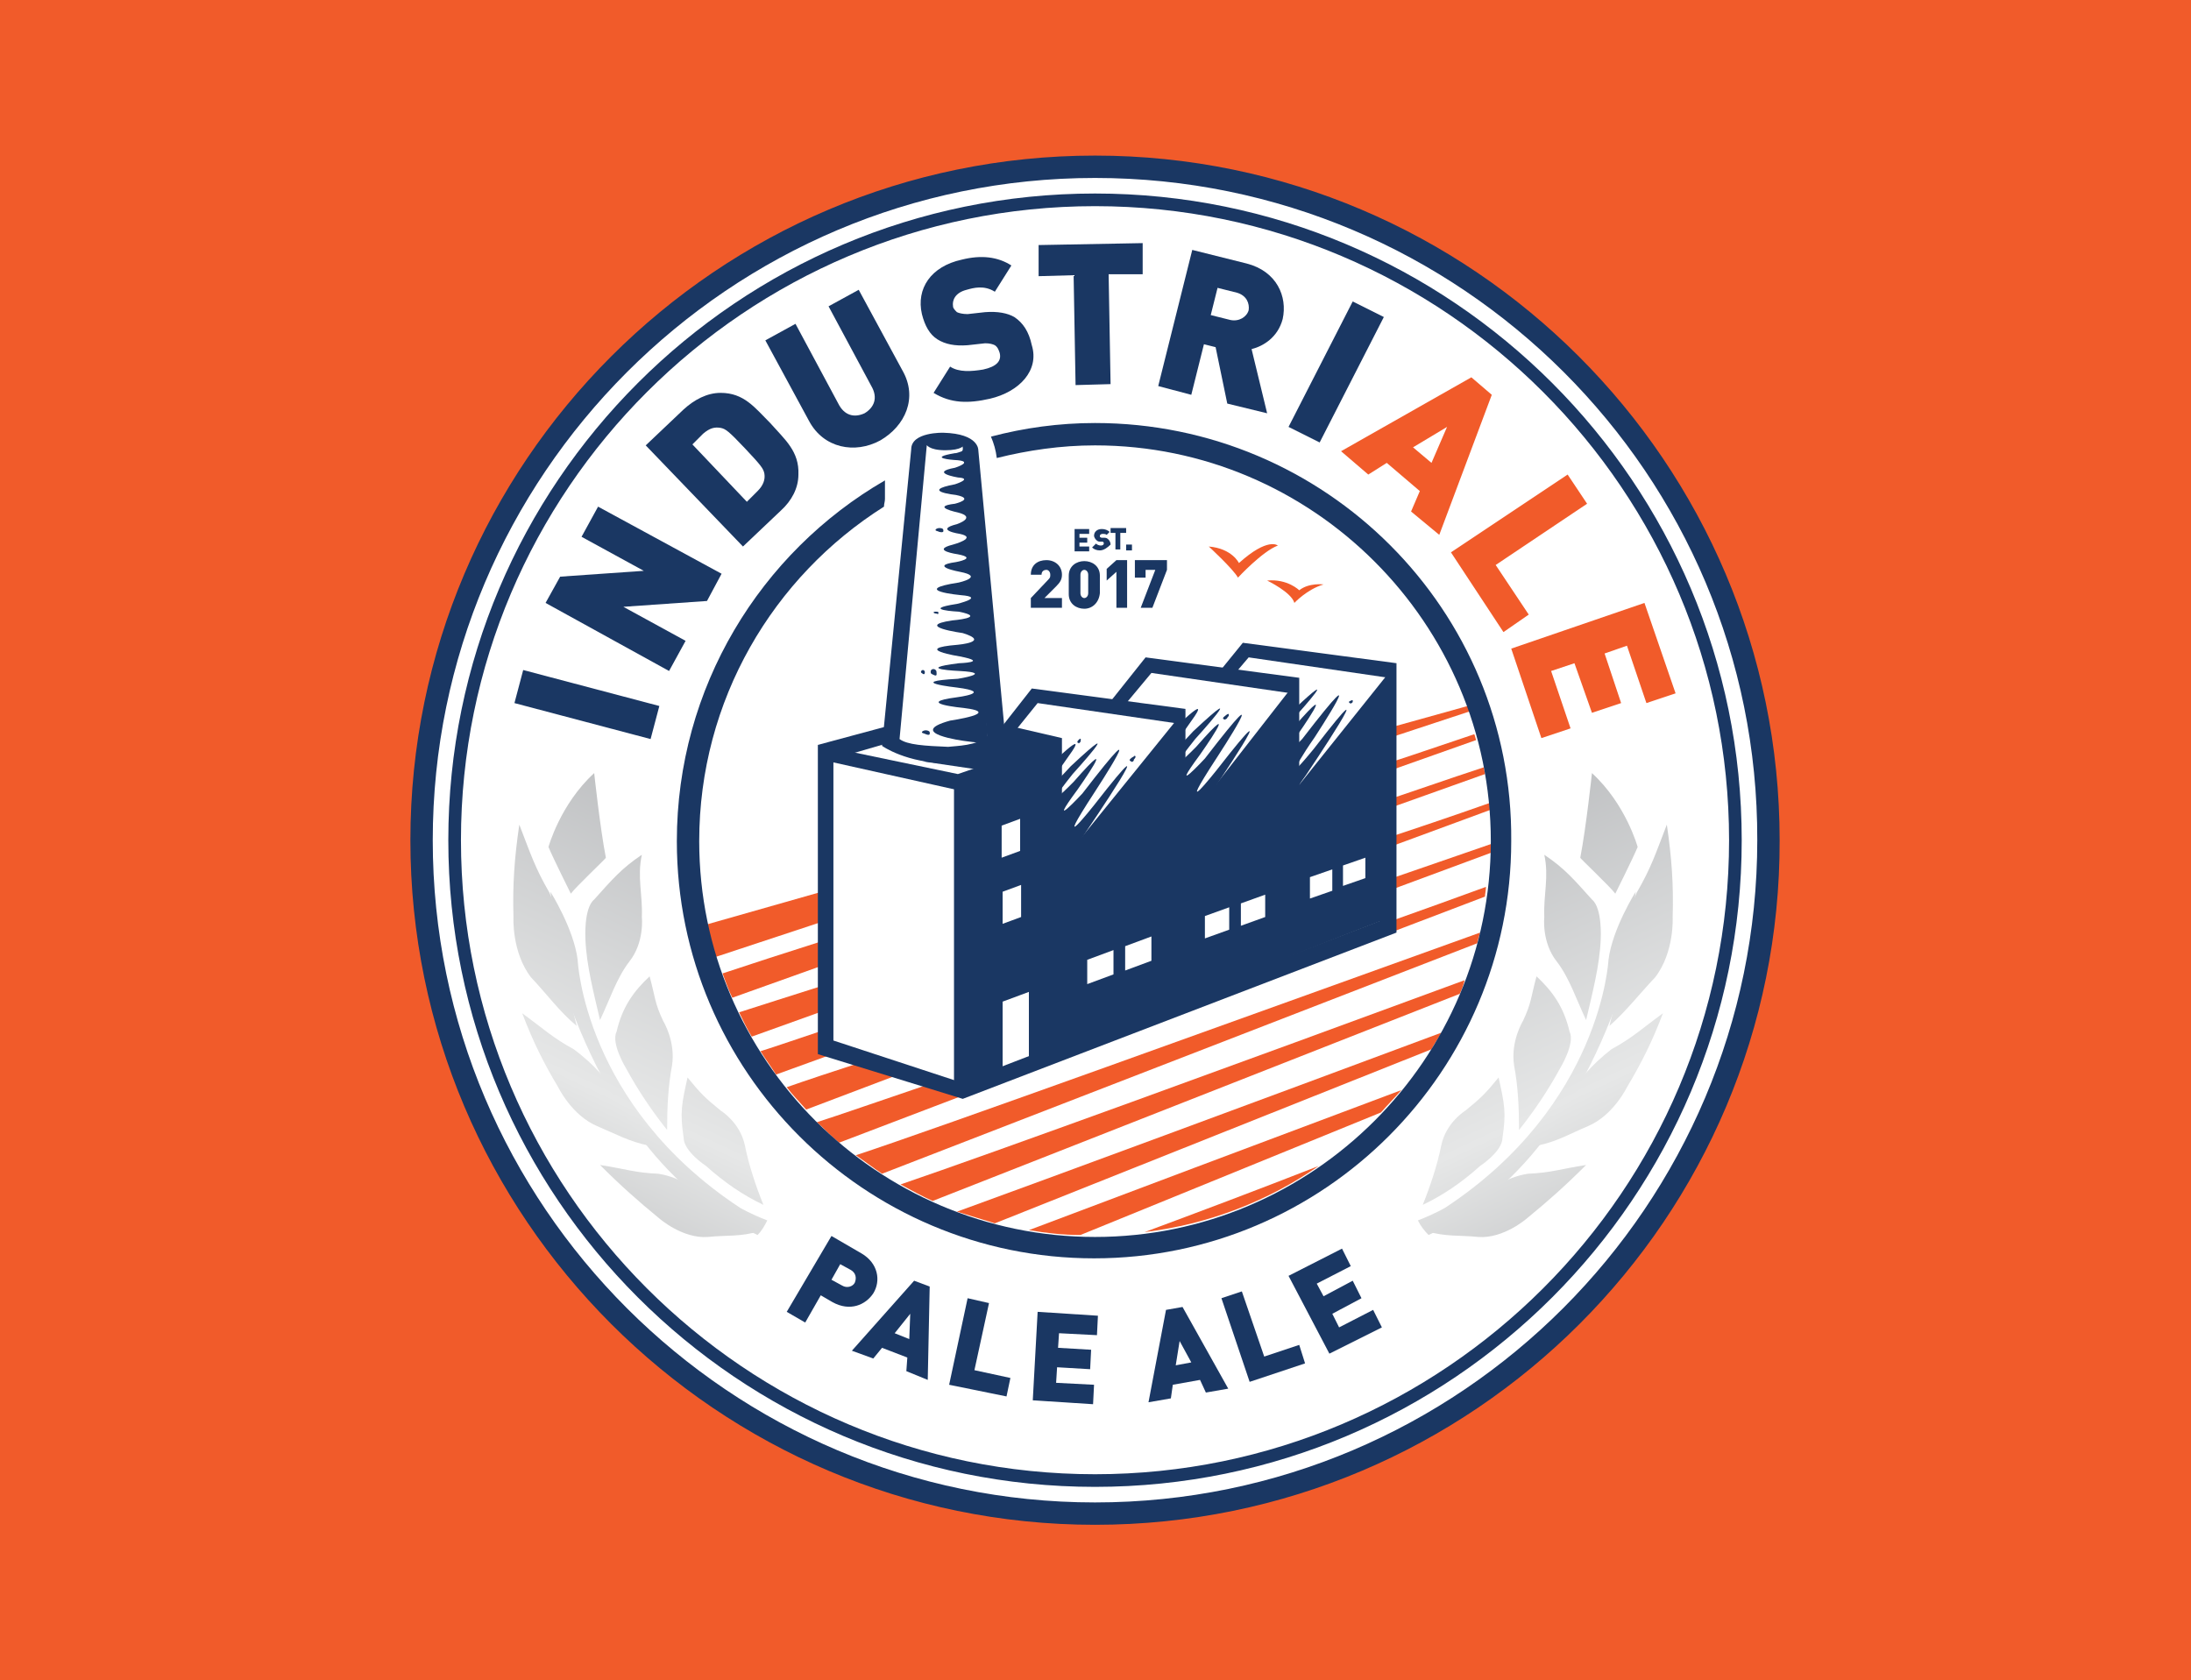 <?xml version="1.0" encoding="utf-8"?>
<!-- Generator: Adobe Illustrator 25.0.0, SVG Export Plug-In . SVG Version: 6.00 Build 0)  -->
<svg version="1.1" id="Layer_1" xmlns="http://www.w3.org/2000/svg" xmlns:xlink="http://www.w3.org/1999/xlink" x="0px" y="0px"
	 viewBox="0 0 225.3 172.8" style="enable-background:new 0 0 225.3 172.8;" xml:space="preserve">
<style type="text/css">
	.st0{fill:#FEDC00;}
	.st1{fill:#010101;}
	.st2{fill:#FFFFFF;}
	.st3{fill:#F15B2A;}
	.st4{fill:#1A3763;}
	.st5{fill:url(#SVGID_3_);}
	.st6{fill:url(#SVGID_4_);}
	.st7{fill:url(#SVGID_5_);}
	.st8{fill:url(#SVGID_6_);}
	.st9{fill:url(#SVGID_7_);}
	.st10{fill:url(#SVGID_8_);}
	.st11{fill:url(#SVGID_9_);}
	.st12{fill:url(#SVGID_10_);}
	.st13{fill:url(#SVGID_11_);}
	.st14{fill:url(#SVGID_12_);}
	.st15{fill:url(#SVGID_13_);}
	.st16{fill:url(#SVGID_14_);}
	.st17{fill:url(#SVGID_15_);}
	.st18{fill:url(#SVGID_16_);}
	.st19{fill:url(#SVGID_17_);}
	.st20{fill:url(#SVGID_18_);}
	.st21{fill:#F69320;}
	.st22{fill:#6B170F;}
	.st23{fill:#C33C33;}
	.st24{fill:#E5D7D1;}
	.st25{fill:url(#SVGID_19_);}
	.st26{fill:url(#SVGID_20_);}
	.st27{fill:url(#SVGID_21_);}
	.st28{fill:url(#SVGID_22_);}
	.st29{fill:url(#SVGID_23_);}
	.st30{fill:url(#SVGID_24_);}
	.st31{fill:url(#SVGID_25_);}
	.st32{fill:url(#SVGID_26_);}
	.st33{fill:url(#SVGID_27_);}
	.st34{fill:url(#SVGID_28_);}
	.st35{fill:url(#SVGID_29_);}
	.st36{fill:url(#SVGID_30_);}
	.st37{fill:url(#SVGID_31_);}
	.st38{fill:url(#SVGID_32_);}
	.st39{fill:url(#SVGID_33_);}
	.st40{fill:url(#SVGID_34_);}
	.st41{fill:url(#SVGID_35_);}
	.st42{fill:url(#SVGID_36_);}
	.st43{fill:url(#SVGID_37_);}
	.st44{fill:url(#SVGID_38_);}
	.st45{fill:url(#SVGID_39_);}
	.st46{fill:url(#SVGID_40_);}
	.st47{fill:url(#SVGID_41_);}
	.st48{fill:url(#SVGID_42_);}
	.st49{fill:url(#SVGID_43_);}
	.st50{fill:url(#SVGID_44_);}
	.st51{fill:url(#SVGID_45_);}
	.st52{fill:url(#SVGID_46_);}
	.st53{fill:url(#SVGID_47_);}
	.st54{fill:url(#SVGID_48_);}
	.st55{fill:url(#SVGID_49_);}
	.st56{fill:url(#SVGID_50_);}
	.st57{fill:url(#SVGID_51_);}
	.st58{fill:url(#SVGID_52_);}
	.st59{fill:url(#SVGID_53_);}
	.st60{fill:url(#SVGID_54_);}
	.st61{fill:url(#SVGID_55_);}
	.st62{fill:url(#SVGID_56_);}
	.st63{fill:url(#SVGID_57_);}
	.st64{fill:url(#SVGID_58_);}
	.st65{fill:url(#SVGID_59_);}
	.st66{fill:url(#SVGID_60_);}
	.st67{fill:url(#SVGID_61_);}
	.st68{fill:url(#SVGID_62_);}
	.st69{fill:url(#SVGID_63_);}
	.st70{fill:url(#SVGID_64_);}
	.st71{fill:url(#SVGID_65_);}
	.st72{fill:url(#SVGID_66_);}
	.st73{fill:url(#SVGID_67_);}
	.st74{fill:url(#SVGID_68_);}
	.st75{fill:url(#SVGID_69_);}
	.st76{fill:url(#SVGID_70_);}
	.st77{fill:url(#SVGID_71_);}
	.st78{fill:url(#SVGID_72_);}
	.st79{fill:url(#SVGID_73_);}
	.st80{fill:url(#SVGID_74_);}
	.st81{fill:url(#SVGID_75_);}
	.st82{fill:url(#SVGID_76_);}
	.st83{fill:url(#SVGID_77_);}
	.st84{fill:url(#SVGID_78_);}
	.st85{fill:url(#SVGID_79_);}
	.st86{fill:#B19047;}
	.st87{fill:#1B1F22;}
	.st88{fill:#B0A691;}
</style>
<g>
	<g id="_x33__6_">
		<rect class="st3" width="225.3" height="172.8"/>
	</g>
	<g>
		<path class="st2" d="M112.6,155.4c-38.1,0-69-31-69-69c0-38.1,31-69,69-69c38.1,0,69,31,69,69
			C181.7,124.5,150.7,155.4,112.6,155.4z"/>
		<g>
			<g>
				<g>
					<path class="st3" d="M140.5,80.1l11.3-4c-0.1-0.2-0.1-0.4-0.2-0.6c-4.1,1.4-8.6,2.9-13.2,4.4L140.5,80.1
						C140.5,80,140.5,80,140.5,80.1z"/>
					<path class="st3" d="M74.3,100.1c0.3,0.8,0.6,1.7,1,2.5l9.8-3.5l0-2.5C80.7,98,77,99.2,74.3,100.1z"/>
					<path class="st3" d="M152.7,79.6c0-0.2-0.1-0.4-0.1-0.7c-3.7,1.2-7.6,2.6-11.6,3.9c0.1,0.3,0.1,0.6,0.2,0.9L152.7,79.6z"/>
					<path class="st3" d="M76,104.1c0.4,0.8,0.8,1.7,1.3,2.5l7.8-2.8l0-2.6C81.3,102.4,78.2,103.4,76,104.1z"/>
					<path class="st3" d="M153.2,83.3c0-0.2,0-0.5-0.1-0.7c-3.7,1.3-7.5,2.6-11.5,3.9c0.1,0.3,0.1,0.7,0.2,1L153.2,83.3z"/>
					<path class="st3" d="M85.1,105.8c-3,1-5.3,1.8-6.9,2.3c0.5,0.8,1.1,1.6,1.6,2.4l6.9-2.5l-1.6-0.6L85.1,105.8z"/>
					<path class="st3" d="M153.3,86.8c-3.5,1.2-7.2,2.5-11,3.8c0.1,0.4,0.1,0.7,0.2,1.1l10.8-4C153.3,87.3,153.3,87.1,153.3,86.8z"
						/>
					<path class="st3" d="M80.9,111.8c0.6,0.8,1.3,1.5,2,2.3l10.3-3.9l-3.6-1.3C85.6,110.2,82.6,111.2,80.9,111.8z"/>
					<path class="st3" d="M98.5,112.1l-2.4-0.8c-5.6,1.9-9.9,3.4-12.1,4.1c0.8,0.7,1.5,1.5,2.3,2.1l66.4-25.3c0-0.3,0.1-0.6,0.1-1
						c-3.3,1.2-6.6,2.4-10,3.6C142.8,95.4,98.5,112.1,98.5,112.1z"/>
					<path class="st3" d="M90.7,120.7L151.9,97c0.1-0.4,0.2-0.8,0.3-1.1c-25.6,9.2-55.7,20.1-64.2,22.9
						C88.9,119.4,89.8,120.1,90.7,120.7z"/>
					<path class="st3" d="M95.9,123.5l54.2-21.3c0.2-0.4,0.4-0.9,0.5-1.4c-23.1,8.5-48.6,17.8-58,21C93.7,122.4,94.8,123,95.9,123.5
						z"/>
					<path class="st3" d="M102.3,125.8l44.9-17.9c0.3-0.6,0.7-1.1,1-1.7c-19.6,7.3-39.9,14.8-49.8,18.4
						C99.7,125,101,125.4,102.3,125.8z"/>
					<path class="st3" d="M111.1,127l30.9-12.6c0.7-0.8,1.4-1.5,2.1-2.3c-14.7,5.5-29,10.9-38.3,14.4
						C107.6,126.8,109.3,127,111.1,127z"/>
					<path class="st3" d="M135.6,119.9c-6.4,2.5-12.5,4.8-17.9,6.8C124.3,125.9,130.4,123.5,135.6,119.9z"/>
				</g>
				<g>
					<g>
						<path class="st4" d="M112.6,152.9c-36.7,0-66.5-29.8-66.5-66.5c0-36.7,29.8-66.5,66.5-66.5c36.7,0,66.5,29.8,66.5,66.5
							C179.1,123.1,149.3,152.9,112.6,152.9z M112.6,21.2c-35.9,0-65.2,29.2-65.2,65.2c0,35.9,29.2,65.2,65.2,65.2
							c35.9,0,65.2-29.2,65.2-65.2C177.8,50.5,148.6,21.2,112.6,21.2z"/>
					</g>
					<g>
						<path class="st4" d="M112.6,156.8c-38.8,0-70.4-31.6-70.4-70.4c0-38.8,31.6-70.4,70.4-70.4c38.8,0,70.4,31.6,70.4,70.4
							C183.1,125.2,151.5,156.8,112.6,156.8z M112.6,18.3c-37.6,0-68.1,30.6-68.1,68.1c0,37.6,30.6,68.1,68.1,68.1
							c37.6,0,68.1-30.6,68.1-68.1C180.8,48.8,150.2,18.3,112.6,18.3z"/>
					</g>
					<path class="st3" d="M152,72.3l-9.7,2.7c0,0.4-0.1,0.7-0.1,1.1l10-3.3C152.2,72.6,152.1,72.5,152,72.3z"/>
					<path class="st3" d="M84.5,91.7l-12.3,3.5l1.1,3.3l11.2-3.7C84.5,93.7,84.5,92.7,84.5,91.7z"/>
					<g>
						<path class="st4" d="M112.6,43.5c-3.7,0-7.3,0.5-10.7,1.4c0.3,0.7,0.5,1.4,0.6,2.2c3.2-0.8,6.6-1.3,10.1-1.3
							c22.4,0,40.7,18.3,40.7,40.7c0,22.4-18.3,40.7-40.7,40.7c-22.4,0-40.7-18.3-40.7-40.7c0-14.5,7.6-27.2,19-34.4
							c0-0.3,0.1-0.5,0.1-0.8c0-0.6,0-1.3,0-1.9c-12.8,7.4-21.4,21.3-21.4,37.1c0,23.7,19.3,42.9,42.9,42.9
							c23.7,0,42.9-19.3,42.9-42.9C155.6,62.7,136.3,43.5,112.6,43.5z"/>
					</g>
					<g>
						<path class="st4" d="M66.9,76l-14-3.7l0.9-3.4l14,3.7L66.9,76z"/>
						<path class="st4" d="M72.7,61.8l-8.6,0.6l6.4,3.5l-1.7,3.1L56.1,62l1.5-2.7l8.6-0.6l-6.4-3.5l1.7-3.1L74.2,59L72.7,61.8z"/>
						<path class="st4" d="M82.1,48.8c0,1.4-0.7,2.7-1.8,3.7l-3.9,3.7l-10-10.4l3.9-3.7c1.1-1,2.4-1.7,3.8-1.7
							c2.4,0,3.5,1.5,5.1,3.1C80.7,45.2,82.2,46.4,82.1,48.8z M74.1,44c-0.6-0.1-1.1,0-1.8,0.6l-1.1,1.1l5.6,5.9l1.1-1.1
							c0.6-0.6,0.8-1.2,0.7-1.8c-0.1-0.5-0.3-0.8-2-2.6C74.9,44.3,74.6,44.1,74.1,44z"/>
						<path class="st4" d="M90.5,45.3c-2.6,1.4-5.8,0.8-7.3-2L78.7,35l3.1-1.7l4.4,8.2c0.6,1.2,1.6,1.5,2.7,1c1-0.6,1.4-1.6,0.7-2.8
							l-4.4-8.2l3.1-1.7l4.5,8.3C94.4,40.9,93.1,43.8,90.5,45.3z"/>
						<path class="st4" d="M101.8,41c-2.2,0.5-4,0.5-5.8-0.6l1.7-2.7c0.9,0.6,2.2,0.5,3.4,0.3c1.4-0.3,1.9-0.9,1.7-1.7
							c-0.1-0.3-0.2-0.6-0.5-0.8c-0.2-0.1-0.5-0.2-1-0.2l-1.8,0.2c-1.3,0.1-2.3-0.1-3.1-0.6c-0.8-0.5-1.3-1.4-1.6-2.6
							c-0.6-2.6,0.9-4.9,4.1-5.6c2-0.5,3.7-0.3,5.1,0.6l-1.7,2.7c-1.1-0.7-2.2-0.4-2.9-0.2c-1.2,0.3-1.5,1.1-1.4,1.7
							c0,0.2,0.2,0.4,0.4,0.6c0.2,0.1,0.6,0.2,1.1,0.2l1.8-0.2c1.3-0.1,2.3,0.1,3,0.5c0.9,0.6,1.5,1.5,1.8,2.9
							C106.9,38.1,104.8,40.3,101.8,41z"/>
						<path class="st4" d="M114,28.2l0.2,11.3l-3.6,0.1l-0.2-11.3l-3.6,0.1l0-3.2l10.7-0.2l0,3.2L114,28.2z"/>
						<path class="st4" d="M126.2,41.5l-1.2-5.8l-1.2-0.3l-1.3,5.2l-3.4-0.9l3.5-14l5.6,1.4c3.1,0.8,4.2,3.4,3.7,5.7
							c-0.5,1.9-2,2.8-3.2,3.1l1.6,6.6L126.2,41.5z M127.2,30.1l-2-0.5l-0.7,2.8l2,0.5c0.9,0.2,1.7-0.3,1.9-1
							C128.5,31.2,128.2,30.4,127.2,30.1z"/>
						<path class="st4" d="M132.5,43.9l6.6-12.9l3.2,1.6l-6.6,12.9L132.5,43.9z"/>
						<path class="st3" d="M145.1,52.6l0.9-2.1l-3.4-2.9l-1.9,1.2l-2.8-2.4l13.4-7.6l2.1,1.8L148,55L145.1,52.6z M148.8,43.9
							l-3.5,2.1l1.9,1.6L148.8,43.9z"/>
						<path class="st3" d="M149.2,56.8l12-8l2,3l-9.4,6.3l3.4,5.1l-2.6,1.8L149.2,56.8z"/>
						<path class="st3" d="M155.4,66.7l13.7-4.7l3.2,9.3l-3,1l-2-5.9l-2.3,0.8l1.7,5.1l-3,1l-1.8-5.1l-2.4,0.8l2,5.9l-3,1
							L155.4,66.7z"/>
					</g>
					<g>
						<g>
							<path class="st4" d="M85.6,133.9l-1.2-0.7l-1.6,2.8l-1.9-1.1l4.6-7.8l3.1,1.8c1.7,1,2,2.8,1.2,4.1
								C89,134.2,87.4,134.9,85.6,133.9z M87.5,130.6l-1.1-0.6l-0.9,1.6l1.1,0.6c0.5,0.3,1.1,0.1,1.3-0.3
								C88.1,131.4,88,130.9,87.5,130.6z"/>
							<path class="st4" d="M93.2,141l0.1-1.4l-2.6-1l-0.9,1.1l-2.2-0.8l6.4-7.2l1.6,0.6l-0.2,9.6L93.2,141z M93.6,135.1l-1.6,2
								l1.5,0.6L93.6,135.1z"/>
							<path class="st4" d="M97.6,142.4l1.9-8.9l2.2,0.5l-1.5,6.9l3.7,0.8l-0.4,1.9L97.6,142.4z"/>
							<path class="st4" d="M106.2,144l0.5-9.1l6.2,0.4l-0.1,2l-3.9-0.2l-0.1,1.5l3.4,0.2l-0.1,2l-3.4-0.2l-0.1,1.6l3.9,0.2l-0.1,2
								L106.2,144z"/>
							<path class="st4" d="M124,143.2l-0.6-1.3l-2.8,0.5l-0.2,1.4l-2.3,0.4l1.8-9.5l1.7-0.3l4.7,8.4L124,143.2z M121.3,137.9
								l-0.4,2.5l1.6-0.3L121.3,137.9z"/>
							<path class="st4" d="M128.5,142.1l-2.9-8.6l2.1-0.7l2.3,6.7l3.6-1.2l0.6,1.9L128.5,142.1z"/>
							<path class="st4" d="M136.7,139.2l-4.2-8l5.5-2.8l0.9,1.8l-3.5,1.8l0.7,1.3l3-1.6l0.9,1.8l-3,1.6l0.7,1.4l3.5-1.8l0.9,1.8
								L136.7,139.2z"/>
						</g>
					</g>
					<g>
						<g>
							<g>
								
									<linearGradient id="SVGID_2_" gradientUnits="userSpaceOnUse" x1="-417.65" y1="-301.254" x2="-273.454" y2="-301.254" gradientTransform="matrix(0.408 -0.902 0.914 0.43 502.237 -89.958)">
									<stop  offset="0" style="stop-color:#929497"/>
									<stop  offset="0.3" style="stop-color:#E6E7E7"/>
									<stop  offset="0.65" style="stop-color:#A7A9AC"/>
									<stop  offset="0.85" style="stop-color:#D0D2D3"/>
									<stop  offset="1" style="stop-color:#929497"/>
								</linearGradient>
								<path style="fill:url(#SVGID_2_);" d="M78.5,123.9c-2.1-1-4-2.3-5.9-4c0,0-2.3-1.5-2.3-2.9c-0.4-2.6-0.2-3.5,0.4-6.2
									c1.3,1.6,1.8,2.1,3.4,3.4c0,0,2,1.2,2.5,3.6C77,119.8,77.7,121.9,78.5,123.9z"/>
								
									<linearGradient id="SVGID_3_" gradientUnits="userSpaceOnUse" x1="-417.295" y1="-303.105" x2="-274.137" y2="-303.105" gradientTransform="matrix(0.408 -0.902 0.914 0.43 502.237 -89.958)">
									<stop  offset="0" style="stop-color:#929497"/>
									<stop  offset="0.3" style="stop-color:#E6E7E7"/>
									<stop  offset="0.65" style="stop-color:#A7A9AC"/>
									<stop  offset="0.85" style="stop-color:#D0D2D3"/>
									<stop  offset="1" style="stop-color:#929497"/>
								</linearGradient>
								<path class="st5" d="M78.1,126.6c-2.2-1.2-4.4-2.5-6.5-4.1c0,0-1.4-1.4-3.9-1.8c-2.4-0.1-3.4-0.5-6-0.9
									c2.1,2.1,3.9,3.7,6.1,5.5c0,0,2.4,2.1,5,1.9C74.7,127,76.2,127.2,78.1,126.6z"/>
							</g>
							<g>
								
									<linearGradient id="SVGID_4_" gradientUnits="userSpaceOnUse" x1="-417.333" y1="-311.656" x2="-274.013" y2="-311.656" gradientTransform="matrix(0.408 -0.902 0.914 0.43 502.237 -89.958)">
									<stop  offset="0" style="stop-color:#929497"/>
									<stop  offset="0.3" style="stop-color:#E6E7E7"/>
									<stop  offset="0.65" style="stop-color:#A7A9AC"/>
									<stop  offset="0.85" style="stop-color:#D0D2D3"/>
									<stop  offset="1" style="stop-color:#929497"/>
								</linearGradient>
								<path class="st6" d="M68.6,116.2c-1.6-2-3-4.1-4.2-6.3c0,0-1.6-2.6-1-3.8c0.6-2.6,1.8-4.2,3.4-5.7c0.6,2.2,0.5,2.7,1.4,4.6
									c0,0,1.3,2.1,0.9,4.6C68.7,111.7,68.6,113.9,68.6,116.2z"/>
								
									<linearGradient id="SVGID_5_" gradientUnits="userSpaceOnUse" x1="-417.545" y1="-316.815" x2="-273.233" y2="-316.815" gradientTransform="matrix(0.408 -0.902 0.914 0.43 502.237 -89.958)">
									<stop  offset="0" style="stop-color:#929497"/>
									<stop  offset="0.3" style="stop-color:#E6E7E7"/>
									<stop  offset="0.65" style="stop-color:#A7A9AC"/>
									<stop  offset="0.85" style="stop-color:#D0D2D3"/>
									<stop  offset="1" style="stop-color:#929497"/>
								</linearGradient>
								<path class="st7" d="M66.7,117.8c-1.7-2-2.9-4.3-4.3-6.6c0,0-1.1-1.6-3.4-3.3c-2.2-1.2-3.1-2.1-5.3-3.7
									c1.1,2.9,2.2,5.1,3.7,7.6c0,0,1.4,2.9,4,4C63.3,116.6,64.7,117.4,66.7,117.8z"/>
							</g>
							<g>
								
									<linearGradient id="SVGID_6_" gradientUnits="userSpaceOnUse" x1="-417.139" y1="-320.631" x2="-274.244" y2="-320.631" gradientTransform="matrix(0.408 -0.902 0.914 0.43 502.237 -89.958)">
									<stop  offset="0" style="stop-color:#929497"/>
									<stop  offset="0.3" style="stop-color:#E6E7E7"/>
									<stop  offset="0.65" style="stop-color:#A7A9AC"/>
									<stop  offset="0.85" style="stop-color:#D0D2D3"/>
									<stop  offset="1" style="stop-color:#929497"/>
								</linearGradient>
								<path class="st8" d="M61.7,104.9c-0.6-2.6-1.4-5.6-1.5-8.3c0,0-0.2-3.2,0.9-4.1c1.8-2,2.8-3.2,4.9-4.6
									c-0.5,2.3,0.1,4.1,0,6.4c0,0,0.3,2.6-1.3,4.6C63.4,100.6,62.7,102.8,61.7,104.9z"/>
								
									<linearGradient id="SVGID_7_" gradientUnits="userSpaceOnUse" x1="-417.348" y1="-326.732" x2="-273.784" y2="-326.732" gradientTransform="matrix(0.408 -0.902 0.914 0.43 502.237 -89.958)">
									<stop  offset="0" style="stop-color:#929497"/>
									<stop  offset="0.3" style="stop-color:#E6E7E7"/>
									<stop  offset="0.65" style="stop-color:#A7A9AC"/>
									<stop  offset="0.85" style="stop-color:#D0D2D3"/>
									<stop  offset="1" style="stop-color:#929497"/>
								</linearGradient>
								<path class="st9" d="M59.3,105.5c-0.7-2.8-1.4-5.7-1.6-8.7c0,0,0.1-2.1-1.2-5c-1.5-2.6-1.9-3.9-3.1-7
									c-0.5,3.4-0.7,6.2-0.6,9.5c0,0-0.2,3.6,1.8,6.2C56.3,102.3,57.5,104,59.3,105.5z"/>
							</g>
							
								<linearGradient id="SVGID_8_" gradientUnits="userSpaceOnUse" x1="-417.12" y1="-327.099" x2="-274.168" y2="-327.099" gradientTransform="matrix(0.408 -0.902 0.914 0.43 502.237 -89.958)">
								<stop  offset="0" style="stop-color:#929497"/>
								<stop  offset="0.3" style="stop-color:#E6E7E7"/>
								<stop  offset="0.65" style="stop-color:#A7A9AC"/>
								<stop  offset="0.85" style="stop-color:#D0D2D3"/>
								<stop  offset="1" style="stop-color:#929497"/>
							</linearGradient>
							<path class="st10" d="M58.7,91.9c0,0-1.8-3.6-2.3-4.8c0,0,1.2-4.4,4.7-7.6c0,0,0.6,5.6,1.2,8.7
								C62.4,88.2,59.2,91.2,58.7,91.9z"/>
							
								<linearGradient id="SVGID_9_" gradientUnits="userSpaceOnUse" x1="-417.617" y1="-310.967" x2="-273.429" y2="-310.967" gradientTransform="matrix(0.408 -0.902 0.914 0.43 502.237 -89.958)">
								<stop  offset="0" style="stop-color:#929497"/>
								<stop  offset="0.3" style="stop-color:#E6E7E7"/>
								<stop  offset="0.65" style="stop-color:#A7A9AC"/>
								<stop  offset="0.85" style="stop-color:#D0D2D3"/>
								<stop  offset="1" style="stop-color:#929497"/>
							</linearGradient>
							<path class="st11" d="M78.9,125.5c-1.8-0.7-2.8-1.3-2.8-1.3C60,113.6,59.4,98.7,59.4,98.7c-0.4-3.2-2.8-7-2.8-7l1.5,10.2
								c5.2,15,13,21.9,19.8,25.1C78.3,126.6,78.6,126.1,78.9,125.5z"/>
						</g>
					</g>
					<g>
						<g>
							<g>
								
									<linearGradient id="SVGID_10_" gradientUnits="userSpaceOnUse" x1="-503.374" y1="-481.124" x2="-359.19" y2="-481.124" gradientTransform="matrix(-0.408 -0.902 -0.914 0.43 -476.852 -89.958)">
									<stop  offset="0" style="stop-color:#929497"/>
									<stop  offset="0.3" style="stop-color:#E6E7E7"/>
									<stop  offset="0.65" style="stop-color:#A7A9AC"/>
									<stop  offset="0.85" style="stop-color:#D0D2D3"/>
									<stop  offset="1" style="stop-color:#929497"/>
								</linearGradient>
								<path class="st12" d="M146.3,123.9c2.1-1,4-2.3,5.9-4c0,0,2.3-1.5,2.3-2.9c0.4-2.6,0.2-3.5-0.4-6.2
									c-1.3,1.6-1.8,2.1-3.4,3.4c0,0-2,1.2-2.5,3.6C147.8,119.8,147.1,121.9,146.3,123.9z"/>
								
									<linearGradient id="SVGID_11_" gradientUnits="userSpaceOnUse" x1="-503.024" y1="-482.975" x2="-359.858" y2="-482.975" gradientTransform="matrix(-0.408 -0.902 -0.914 0.43 -476.852 -89.958)">
									<stop  offset="0" style="stop-color:#929497"/>
									<stop  offset="0.3" style="stop-color:#E6E7E7"/>
									<stop  offset="0.65" style="stop-color:#A7A9AC"/>
									<stop  offset="0.85" style="stop-color:#D0D2D3"/>
									<stop  offset="1" style="stop-color:#929497"/>
								</linearGradient>
								<path class="st13" d="M146.7,126.6c2.2-1.2,4.4-2.5,6.5-4.1c0,0,1.4-1.4,3.9-1.8c2.4-0.1,3.4-0.5,6-0.9
									c-2.1,2.1-3.9,3.7-6.1,5.5c0,0-2.4,2.1-5,1.9C150.1,127,148.6,127.2,146.7,126.6z"/>
							</g>
							<g>
								
									<linearGradient id="SVGID_12_" gradientUnits="userSpaceOnUse" x1="-503.06" y1="-491.525" x2="-359.742" y2="-491.525" gradientTransform="matrix(-0.408 -0.902 -0.914 0.43 -476.852 -89.958)">
									<stop  offset="0" style="stop-color:#929497"/>
									<stop  offset="0.3" style="stop-color:#E6E7E7"/>
									<stop  offset="0.65" style="stop-color:#A7A9AC"/>
									<stop  offset="0.85" style="stop-color:#D0D2D3"/>
									<stop  offset="1" style="stop-color:#929497"/>
								</linearGradient>
								<path class="st14" d="M156.2,116.2c1.6-2,3-4.1,4.2-6.3c0,0,1.6-2.6,1-3.8c-0.6-2.6-1.8-4.2-3.4-5.7
									c-0.6,2.2-0.5,2.7-1.4,4.6c0,0-1.3,2.1-0.9,4.6C156.1,111.7,156.2,113.9,156.2,116.2z"/>
								
									<linearGradient id="SVGID_13_" gradientUnits="userSpaceOnUse" x1="-503.273" y1="-496.685" x2="-358.959" y2="-496.685" gradientTransform="matrix(-0.408 -0.902 -0.914 0.43 -476.852 -89.958)">
									<stop  offset="0" style="stop-color:#929497"/>
									<stop  offset="0.3" style="stop-color:#E6E7E7"/>
									<stop  offset="0.65" style="stop-color:#A7A9AC"/>
									<stop  offset="0.85" style="stop-color:#D0D2D3"/>
									<stop  offset="1" style="stop-color:#929497"/>
								</linearGradient>
								<path class="st15" d="M158.1,117.8c1.7-2,2.9-4.3,4.3-6.6c0,0,1.1-1.6,3.3-3.3c2.2-1.2,3.1-2.1,5.3-3.7
									c-1.1,2.9-2.2,5.1-3.7,7.6c0,0-1.4,2.9-4,4C161.4,116.6,160.1,117.4,158.1,117.8z"/>
							</g>
							<g>
								
									<linearGradient id="SVGID_14_" gradientUnits="userSpaceOnUse" x1="-502.866" y1="-500.501" x2="-359.972" y2="-500.501" gradientTransform="matrix(-0.408 -0.902 -0.914 0.43 -476.852 -89.958)">
									<stop  offset="0" style="stop-color:#929497"/>
									<stop  offset="0.3" style="stop-color:#E6E7E7"/>
									<stop  offset="0.65" style="stop-color:#A7A9AC"/>
									<stop  offset="0.85" style="stop-color:#D0D2D3"/>
									<stop  offset="1" style="stop-color:#929497"/>
								</linearGradient>
								<path class="st16" d="M163.1,104.9c0.6-2.6,1.4-5.6,1.5-8.3c0,0,0.2-3.2-0.9-4.1c-1.8-2-2.8-3.2-4.9-4.6
									c0.5,2.3-0.1,4.1,0,6.4c0,0-0.3,2.6,1.3,4.6C161.4,100.6,162.1,102.8,163.1,104.9z"/>
								
									<linearGradient id="SVGID_15_" gradientUnits="userSpaceOnUse" x1="-503.075" y1="-506.602" x2="-359.512" y2="-506.602" gradientTransform="matrix(-0.408 -0.902 -0.914 0.43 -476.852 -89.958)">
									<stop  offset="0" style="stop-color:#929497"/>
									<stop  offset="0.3" style="stop-color:#E6E7E7"/>
									<stop  offset="0.65" style="stop-color:#A7A9AC"/>
									<stop  offset="0.85" style="stop-color:#D0D2D3"/>
									<stop  offset="1" style="stop-color:#929497"/>
								</linearGradient>
								<path class="st17" d="M165.5,105.5c0.7-2.8,1.4-5.7,1.6-8.7c0,0-0.1-2.1,1.2-5c1.5-2.6,1.9-3.9,3.1-7
									c0.5,3.4,0.7,6.2,0.6,9.5c0,0,0.2,3.6-1.8,6.2C168.5,102.3,167.2,104,165.5,105.5z"/>
							</g>
							
								<linearGradient id="SVGID_16_" gradientUnits="userSpaceOnUse" x1="-502.851" y1="-506.968" x2="-359.892" y2="-506.968" gradientTransform="matrix(-0.408 -0.902 -0.914 0.43 -476.852 -89.958)">
								<stop  offset="0" style="stop-color:#929497"/>
								<stop  offset="0.3" style="stop-color:#E6E7E7"/>
								<stop  offset="0.65" style="stop-color:#A7A9AC"/>
								<stop  offset="0.85" style="stop-color:#D0D2D3"/>
								<stop  offset="1" style="stop-color:#929497"/>
							</linearGradient>
							<path class="st18" d="M166.1,91.9c0,0,1.8-3.6,2.3-4.8c0,0-1.2-4.4-4.7-7.6c0,0-0.6,5.6-1.2,8.7
								C162.4,88.2,165.6,91.2,166.1,91.9z"/>
							
								<linearGradient id="SVGID_17_" gradientUnits="userSpaceOnUse" x1="-503.344" y1="-490.837" x2="-359.158" y2="-490.837" gradientTransform="matrix(-0.408 -0.902 -0.914 0.43 -476.852 -89.958)">
								<stop  offset="0" style="stop-color:#929497"/>
								<stop  offset="0.3" style="stop-color:#E6E7E7"/>
								<stop  offset="0.65" style="stop-color:#A7A9AC"/>
								<stop  offset="0.85" style="stop-color:#D0D2D3"/>
								<stop  offset="1" style="stop-color:#929497"/>
							</linearGradient>
							<path class="st19" d="M145.8,125.5c1.8-0.7,2.8-1.3,2.8-1.3c16.1-10.6,16.8-25.5,16.8-25.5c0.4-3.2,2.8-7,2.8-7l-1.5,10.2
								c-5.2,15-13,21.9-19.8,25.1C146.5,126.6,146.1,126.1,145.8,125.5z"/>
						</g>
					</g>
					<g>
						<path class="st4" d="M98.5,112.1V80.8l9.7-3.5v14.2l12.7-15.9v11.9l11.7-15.2v10.9l9.9-12.7v23.9l-36.7,14.7v-7.1l-2.7,1v7.2
							L98.5,112.1z M99.7,81.6v28.8l2.3-0.9v-7.2l4.9-1.9v7.1l34.4-13.8V73.8l-9.9,12.7V75.6l-11.7,15.2v-12l-12.7,15.9V78.9
							L99.7,81.6z"/>
						<g>
							<g>
								<path class="st4" d="M99.2,76.2c1.6,0.2,1.7,0.2,1.7,0.3c0.1,0,0.2,0,0.3,0c0.1,0,0.3,0,0.4,0l-2.1-31l-0.4,0.2
									c2.4,0-0.8,0.9-0.8,0.9c0,0-0.1,0-0.1,0c-3,0.5-0.1,0.7-0.1,0.7c2.3,0.1,0.1,0.8,0.1,0.8c-2.7,0.5,0.3,1,0.3,1
									c1.6,0.1-0.3,0.7-0.3,0.7c-3.7,0.7,0.1,1.1,0.1,1.1c2,0.4-0.1,0.9-0.1,0.9c-2.6,0.3,0.3,0.9,0.3,0.9c2,0.5-0.1,1.2-0.1,1.2
									c-2.4,0.6,0.3,1,0.3,1c1.9,0.4-0.7,1.1-0.7,1.1c-2.4,0.6,0.5,1,0.5,1c2.1,0.4-0.2,0.8-0.2,0.8c-2.9,0.4,0.4,1,0.4,1
									c2.6,0.5-0.1,1.1-0.1,1.1c-5.2,0.8,0.2,1.3,0.2,1.3c2.6,0.2-0.4,0.9-0.4,0.9c-3.9,0.6,0.2,0.8,0.2,0.8
									c3,0.6-0.7,0.9-0.7,0.9c-4,0.6,1.1,1.3,1.1,1.3c2.9,0.9-0.5,1.2-0.5,1.2c-4.9,0.4,0.2,1.2,0.2,1.2c3.1,0.6-0.1,0.7-0.1,0.7
									c-4.8,0.6,0.1,0.8,0.1,0.8c3.6,0.2-0.2,0.8-0.2,0.8c-5.6,0.3-0.1,0.9-0.1,0.9c3.9,0.5,0,1,0,1c-4.6,0.6,0.7,1.1,0.7,1.1
									c4.1,0.5-1.4,1.3-1.4,1.3C93,75.4,99.2,76.2,99.2,76.2z"/>
								<path class="st4" d="M95.6,75.3c0,0.1,0.1,0.4-0.4,0.2c-0.2-0.1-0.4-0.1-0.4-0.2c0-0.1,0.2-0.2,0.4-0.2
									C95.4,75.1,95.6,75.2,95.6,75.3z"/>
								<path class="st4" d="M96.5,63c0,0.1,0,0.2-0.2,0.1C96.1,63.1,96,63,96,63c0-0.1,0.1-0.1,0.2-0.1
									C96.4,62.9,96.5,62.9,96.5,63z"/>
								<path class="st4" d="M96.3,69.1c0,0.2,0.1,0.5-0.3,0.3c-0.2-0.1-0.3-0.1-0.3-0.3c0-0.2,0.1-0.3,0.3-0.3
									C96.1,68.8,96.3,68.9,96.3,69.1z"/>
								<path class="st4" d="M95.1,69.1c0,0.1,0,0.3-0.2,0.2c-0.1-0.1-0.2-0.1-0.2-0.2c0-0.1,0.1-0.2,0.2-0.2
									C95,68.9,95.1,69,95.1,69.1z"/>
								<path class="st4" d="M97,54.5c0,0.1,0.1,0.3-0.4,0.2c-0.2-0.1-0.4-0.1-0.4-0.2c0-0.1,0.2-0.2,0.4-0.2
									C96.9,54.3,97,54.4,97,54.5z"/>
								<path class="st4" d="M94.9,78.3l6.1,0.9l6.4-2.4l-3.8-1.1C103.6,75.8,97,78.1,94.9,78.3z"/>
							</g>
							<g>
								<path class="st4" d="M116.3,78.3c-0.1-0.1-0.3-0.1,0.1-0.4c0.2-0.1,0.3-0.2,0.3-0.2c0.1,0.1,0.1,0.2-0.1,0.4
									C116.6,78.3,116.4,78.4,116.3,78.3z"/>
								<path class="st4" d="M125.9,74c-0.1-0.1-0.3-0.1,0.1-0.4c0.1-0.1,0.3-0.2,0.3-0.2c0.1,0.1,0.1,0.2-0.1,0.4
									C126.2,73.9,126,74,125.9,74z"/>
								<path class="st4" d="M138.8,72.3c0,0-0.2-0.1,0-0.2C139,72,139,72,139.1,72c0,0,0,0.1,0,0.2C139,72.3,138.9,72.4,138.8,72.3
									z"/>
								<path class="st4" d="M110.9,76.4c-0.1,0-0.2-0.1,0-0.3c0.1-0.1,0.2-0.2,0.2-0.1c0.1,0,0,0.2,0,0.3
									C111,76.4,110.9,76.5,110.9,76.4z"/>
								<path class="st4" d="M111.7,85.5c0,0,8.9-13.1,0.8-2.7c0,0-4.6,5.8,0.1-1.4c0,0,6.4-9.8-1.3,0.2c0,0-3.9,4.2-0.5-0.4
									c0,0,4.6-6.5-0.4-0.8c0,0-4,4.1-0.1-0.8c0,0,5.9-6.5-0.2-0.8c0,0-4.5,5-0.1-1.2c0,0,2-2.7-1.3,0.4c0,0-0.2,12.2-0.1,12.1
									C108.7,90.2,111.7,85.5,111.7,85.5z"/>
								<path class="st4" d="M124.3,81.9c0,0,8.9-13.1,0.8-2.7c0,0-4.6,5.8,0.1-1.4c0,0,6.4-9.8-1.3,0.2c0,0-3.9,4.2-0.5-0.4
									c0,0,4.6-6.5-0.4-0.8c0,0-4,4.1-0.1-0.8c0,0,5.9-6.5-0.2-0.8c0,0-4.5,5-0.1-1.2c0,0,2-2.7-1.3,0.4c0,0-0.2,12.2-0.1,12.1
									C121.3,86.5,124.3,81.9,124.3,81.9z"/>
								<g>
									<path class="st4" d="M133.1,74.7V76c0.1-0.1,0.2-0.2,0.3-0.4C133.4,75.6,137.9,69.2,133.1,74.7z"/>
									<path class="st4" d="M133.1,76.8v2.4c0.2-0.4,0.7-1.4,2.1-3.4c0,0,6.4-9.8-1.3,0.2C133.9,76,133.5,76.4,133.1,76.8z"/>
									<path class="st4" d="M135.1,77c0,0-1.7,2.1-2,2.2v2.3c0.6-1,1.2-1.8,1.2-1.8S143.1,66.6,135.1,77z"/>
									<path class="st4" d="M133.1,73.8c0.9-1,4.8-5.4,0-0.9V73.8z"/>
								</g>
							</g>
							<g>
								<path class="st4" d="M133.6,80.7v-11l-11.7,15V72.9l-12.7,15.7V75.9l-10.7,3.7l-14.4-3v31.8L99,113l44.6-17.1V68.2
									L133.6,80.7z M141.9,94.7l-43.1,16.6L85.7,107V78.4l13,2.9l8.9-3.1v15l12.7-15.7v12l11.7-15v10.9l9.9-12.5V94.7z"/>
								<path class="st4" d="M100.6,46.3c0,0,0.1-1.7-3.6-1.8c0,0-3.3-0.1-3.3,1.7l-3,30.5c0,0,2.5,1.8,6.9,1.8c0,0,4.3,0.2,5.8-2.4
									L100.6,46.3z M97.5,76.8c-2.4-0.1-4.2-0.2-5-0.8l2.8-30.2c0.3-0.2,1.1-0.3,1.7-0.3c1.4,0,1.9,0.3,2,0.4l2.5,29.8
									C100.5,76.7,98.3,76.7,97.5,76.8z"/>
								<polygon class="st4" points="109.2,75.9 102.3,74.3 102.5,76.3 107.5,77.1 								"/>
								<polygon class="st4" points="84.1,76.6 91.9,74.5 91.7,76.3 86.2,77.9 								"/>
								<polygon class="st4" points="121.9,72.9 106.1,70.8 103.2,74.5 104.2,75.4 106.7,72.3 121.1,74.4 								"/>
								<polygon class="st4" points="133.6,69.7 117.8,67.6 113.9,72.5 114.9,73.4 118.4,69.2 132.8,71.3 								"/>
								<path class="st4" d="M127.8,66.1l-2.6,3.2c0.5,0.1,1,0.2,1.5,0.3l1.7-2l14.4,2.1l0.8-1.5L127.8,66.1z"/>
								<path class="st4" d="M132,85.3V74.4l-11.7,15v-12l-12.7,15.7v-15l-8.5,3v30.1l3.5-1.3v-7.2l3.8-1.4v7.1l35.6-13.7V72.8
									L132,85.3z M103,84.9l1.9-0.7v3.3l-1.9,0.7V84.9z M105,94.3l-1.9,0.7v-3.3L105,91V94.3z M114.5,100.2l-2.7,1v-2.5l2.7-1
									V100.2z M118.4,98.8l-2.7,1v-2.5l2.7-1V98.8z M126.4,95.6l-2.5,0.9v-2.3l2.5-0.9V95.6z M130.1,94.3l-2.5,0.9v-2.3l2.5-0.9
									V94.3z M137,91.6l-2.3,0.8v-2.2l2.3-0.8V91.6z M140.4,90.3l-2.3,0.8V89l2.3-0.8V90.3z"/>
								<path class="st4" d="M98.1,80.6v31.1l1.1,0.5c0.7-0.6,0-31.8,0-31.8L98.1,80.6z"/>
							</g>
							<path class="st4" d="M99.2,45.6c0,0.2-0.3,0.7-2,0.7c-1.7,0-2-0.6-2-0.7c0-0.2,0.9-0.3,2-0.2C98.3,45.3,99.2,45.4,99.2,45.6z
								"/>
							<path class="st4" d="M98.3,46.7c0,0,0.9-0.1,0.7-0.8c0,0,0.8-0.3,0.8-0.1c0,0.2,0.3,1.3,0.1,1.3C99.6,47,98.3,46.7,98.3,46.7
								z"/>
						</g>
					</g>
					<path class="st3" d="M124.3,56.2c0,0,2.5,2.3,3,3.2c0,0,2.5-2.7,4.1-3.3c0,0-1-0.9-4,1.8C127.4,57.9,126.7,56.4,124.3,56.2z"/>
					<path class="st3" d="M130.3,59.7c0,0,2.5,1.2,2.8,2.3c0,0,1.3-1.4,3-1.9c0,0-1.5-0.2-2.5,0.6C133.6,60.7,132.4,59.5,130.3,59.7
						z"/>
				</g>
			</g>
			<g>
				<g>
					<path class="st4" d="M110.5,56.6v-2.2h1.5v0.5h-1v0.4h0.8v0.5H111v0.4h1v0.5H110.5z"/>
					<path class="st4" d="M113.1,56.6c-0.3,0-0.6-0.1-0.8-0.3l0.4-0.4c0.1,0.1,0.3,0.2,0.5,0.2c0.2,0,0.3-0.1,0.3-0.2
						c0-0.1,0-0.1,0-0.1c0,0-0.1-0.1-0.1-0.1l-0.3,0c-0.2,0-0.3-0.1-0.4-0.2c-0.1-0.1-0.2-0.3-0.2-0.4c0-0.4,0.3-0.7,0.8-0.7
						c0.3,0,0.6,0.1,0.8,0.3l-0.3,0.3c-0.1-0.1-0.3-0.1-0.4-0.1c-0.2,0-0.3,0.1-0.3,0.2c0,0,0,0.1,0,0.1c0,0,0.1,0.1,0.2,0.1l0.3,0
						c0.2,0,0.3,0.1,0.4,0.2c0.1,0.1,0.2,0.3,0.2,0.5C113.9,56.3,113.5,56.6,113.1,56.6z"/>
					<path class="st4" d="M115.2,54.8v1.7h-0.5v-1.7h-0.5v-0.5h1.6v0.5H115.2z"/>
					<path class="st4" d="M115.8,56.6V56h0.6v0.6H115.8z"/>
					<path class="st4" d="M106,62.5v-1l1.8-1.9c0.2-0.2,0.2-0.3,0.2-0.5c0-0.3-0.2-0.5-0.4-0.5c-0.2,0-0.5,0.1-0.5,0.5H106
						c0-1,0.7-1.5,1.6-1.5c0.9,0,1.6,0.6,1.6,1.5c0,0.5-0.2,0.8-0.6,1.2l-1.2,1.2h1.8v1H106z"/>
					<path class="st4" d="M111.5,62.6c-0.8,0-1.6-0.5-1.6-1.5v-1.9c0-1,0.8-1.5,1.6-1.5c0.8,0,1.6,0.5,1.6,1.5V61
						C113,62,112.3,62.6,111.5,62.6z M111.9,59.1c0-0.3-0.2-0.5-0.4-0.5c-0.2,0-0.4,0.2-0.4,0.5V61c0,0.3,0.2,0.5,0.4,0.5
						c0.2,0,0.4-0.2,0.4-0.5V59.1z"/>
					<path class="st4" d="M114.8,62.5v-3.7l-1,0.9v-1.2l1-0.9h1.1v4.9H114.8z"/>
					<path class="st4" d="M118.5,62.5h-1.2l1.5-3.9h-1v0.8h-1.1v-1.8h3.3v1L118.5,62.5z"/>
				</g>
			</g>
		</g>
	</g>
</g>
</svg>
